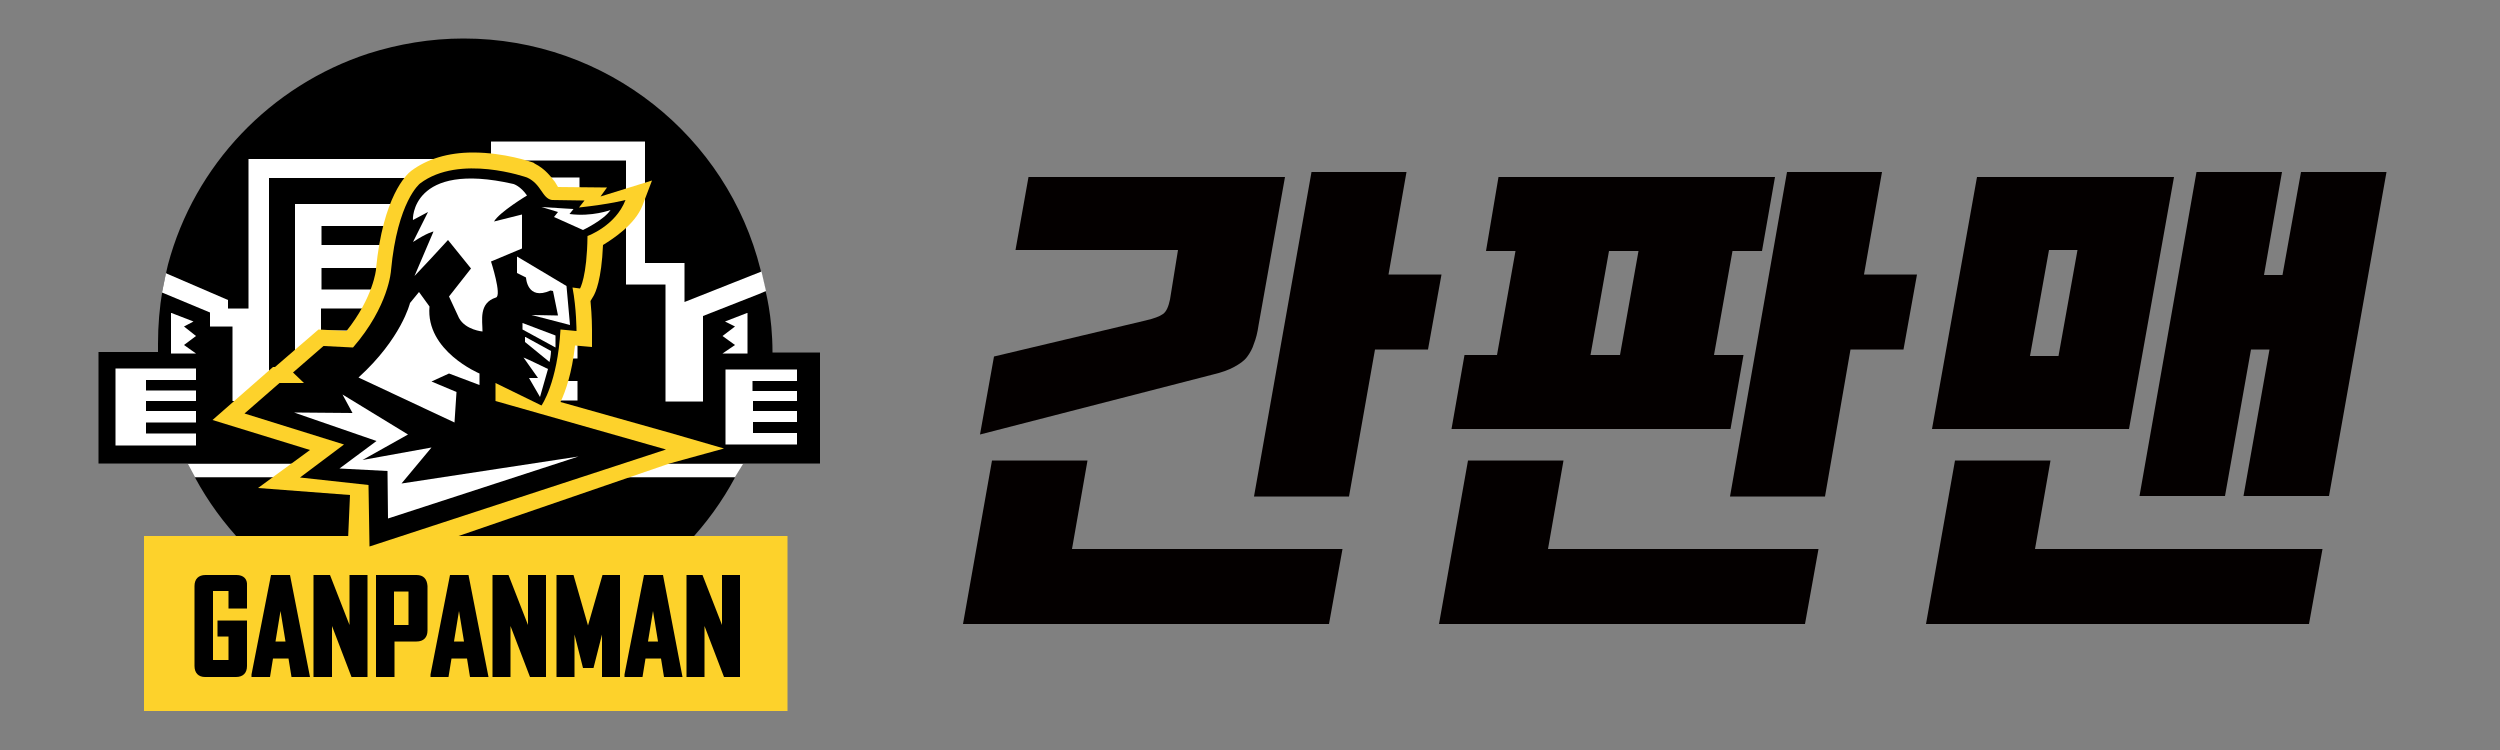 <?xml version="1.0" encoding="utf-8"?>
<!-- Generator: Adobe Illustrator 27.2.0, SVG Export Plug-In . SVG Version: 6.00 Build 0)  -->
<svg version="1.1" id="레이어_1" xmlns="http://www.w3.org/2000/svg" xmlns:xlink="http://www.w3.org/1999/xlink" x="0px"
	 y="0px" width="500px" height="150px" viewBox="0 0 500 150" style="enable-background:new 0 0 500 150;" xml:space="preserve">
<rect x="0" y="0" width="500" height="150" fill="#808080" stroke="none"/>
<style type="text/css">
	.st0{fill:#040000;}
	.st1{fill:#FFFFFF;}
	.st2{fill:#FDD22B;}
	.st3{fill:none;stroke:#FFFFFF;stroke-width:0.172;stroke-miterlimit:10;}
</style>
<g>
	<path class="st0" d="M217.5,92.1l-3.1,17.7h54.1l-2.7,15h-73.2l5.8-32.7H217.5z M235.6,50h-32.5l2.6-14.6H257l-5.3,29.7
		c-0.2,1.4-0.5,2.6-0.9,3.6c-0.3,1-0.8,1.9-1.4,2.7c-0.6,0.8-1.5,1.4-2.6,2c-1.1,0.6-2.5,1.1-4.2,1.5L196,86.9l2.8-15.6l30.3-7.2
		c1.7-0.4,2.8-0.8,3.5-1.3c0.7-0.5,1.1-1.5,1.4-2.9L235.6,50z M262.3,34.4h19l-3.6,20.5h10.6l-2.7,15H275l-5.2,29.4h-19L262.3,34.4z
		"/>
	<path class="st0" d="M312.7,92.1l-3.1,17.7h54.1l-2.7,15h-73.2l5.8-32.7H312.7z M299.7,35.4H355l-2.6,14.8h-5.9L342.8,71h5.9
		l-2.6,14.8h-55.8l2.6-14.8h6.5l3.7-20.8h-5.9L299.7,35.4z M318.1,71h5.9l3.7-20.8h-5.9L318.1,71z M357.4,34.4h19l-3.6,20.5h10.6
		l-2.7,15h-10.6L365,99.3h-19L357.4,34.4z"/>
	<path class="st0" d="M410.1,92.1l-3.1,17.7h57.5l-2.7,15h-76.6l5.8-32.7H410.1z M395.4,35.4h39.4l-9,50.4h-39.4L395.4,35.4z
		 M406,71.2h5.7l3.8-21.2h-5.7L406,71.2z M439.3,34.4h17.1L452.8,55h3.7l3.7-20.6h17.1l-11.5,64.8h-17.1l5.2-29.3h-3.7l-5.2,29.3
		h-17.1L439.3,34.4z"/>
</g>
<g>
	<g>
		<polygon class="st1" points="39,95.4 37.6,92.8 148.6,92.8 147,95.4 		"/>
		<path d="M93,127.7c23.4,0,43.7-13,54-32.2H39C49.3,114.6,69.7,127.7,93,127.7z"/>
	</g>
	<g>
		<path d="M156.3,70.5l-1.8,0c0-7.5-1.5-12.7-1.5-12.7l-0.9-3.9c-6.6-26.5-30.7-46.2-59.4-46.2c-6.6,0-13,1.1-19,3
			c-19.6,6.4-34.8,22.3-40.1,42.2c-0.1,0.4-0.2,0.9-0.3,1.3l-0.8,3.8c-0.6,3.5-0.9,7.1-0.9,10.7c0,0,0,0,0,0s0,0,0,0
			c0,0.6,0,1.1,0,1.7H19.7v0v22.3v0h11.6h5.2h112.7h5h9.8v0V70.5v0H156.3z"/>
		<g>
			<polygon class="st1" points="36.8,65.3 38.7,64.3 34.3,62.6 34.3,62.6 34.2,62.6 34.2,70.7 34.3,70.7 39.1,70.7 39.2,70.7 
				36.8,69 39.2,67.2 			"/>
			<polygon class="st1" points="23.2,73.7 23.1,73.7 23.1,89.1 23.2,89.1 39.1,89.1 39.2,89.1 39.2,86.7 39.1,86.7 29.2,86.7 
				29.2,84.5 39.1,84.5 39.2,84.5 39.2,82.2 39.1,82.2 29.2,82.2 29.2,80.2 39.1,80.2 39.2,80.2 39.2,78.1 39.1,78.1 29.2,78.1 
				29.2,76 39.1,76 39.2,76 39.2,73.7 39.1,73.7 			"/>
			<polygon class="st1" points="115.8,43.6 115.9,43.6 115.9,41.7 115.8,41.7 109.2,41.7 109.2,38.3 115.8,38.3 115.9,38.3 
				115.9,35.5 115.8,35.5 106,35.5 105.9,35.5 105.9,43.6 106,43.6 			"/>
			<path class="st1" d="M32.4,58.5"/>
			<path class="st1" d="M33.2,54.7"/>
			<path class="st1" d="M32.4,58.5l9.6,4v2.8h0.1h4.4v14.9h0.1h7.1h0.1V35.6h41.7h0.1v-3.8h-0.1H49.8h-0.1v29.9h-4.1V60l-12.3-5.3
				c0,0,0,0,0,0c0,0,0,0,0,0l-0.1-0.1"/>
			<polygon class="st1" points="59.1,40.8 59,40.8 59,72.9 59.1,72.9 81.3,72.9 81.4,72.9 81.4,66.1 81.3,66.1 64.2,66.1 64.2,61.7 
				81.3,61.7 81.4,61.7 81.4,57.9 81.3,57.9 64.3,57.9 64.3,53.6 80.7,53.6 80.8,53.6 80.8,49 80.7,49 64.3,49 64.3,45.2 81.9,45.2 
				82,45.2 82,40.8 81.9,40.8 			"/>
			<path class="st1" d="M31.5,70.9C31.5,70.9,31.5,70.9,31.5,70.9"/>
			<polyline class="st1" points="152.3,54.3 136.9,60.4 136.9,52.6 136.7,52.6 129,52.6 129,28.3 128.8,28.3 98.3,28.3 98.2,28.3 
				98.2,42.9 98.3,42.9 102.1,42.9 102.2,42.9 102.2,32.1 125.2,32.1 125.2,56.9 125.4,56.9 133.1,56.9 133.1,80.3 133.2,80.3 
				140.5,80.3 140.6,80.3 140.6,63.2 151.8,58.8 153.2,58.2 			"/>
			<line class="st1" x1="153.1" y1="58.2" x2="152.2" y2="54.4"/>
			<polygon class="st1" points="145.1,73.9 145.1,88.9 145.2,88.9 159.3,88.9 159.4,88.9 159.4,86.6 159.3,86.6 150.6,86.6 
				150.6,84.4 159.3,84.4 159.4,84.4 159.4,82.2 159.3,82.2 150.6,82.2 150.6,80.2 159.3,80.2 159.4,80.2 159.4,78.2 159.3,78.2 
				150.5,78.2 150.5,76.2 159.3,76.2 159.4,76.2 159.4,73.9 159.3,73.9 145.2,73.9 			"/>
			<polygon class="st1" points="93.2,50.8 93.1,50.8 93.1,80.1 93.2,80.1 115.4,80.1 115.5,80.1 115.5,76.2 115.4,76.2 98.3,76.2 
				98.3,71.7 115.4,71.7 115.5,71.7 115.5,67.9 115.4,67.9 98.4,67.9 98.4,63.6 114.9,63.6 115,63.6 115,59 114.9,59 98.4,59 
				98.4,55.2 116,55.2 116.2,55.2 116.2,50.8 116,50.8 			"/>
			<polygon class="st1" points="144.6,70.7 149.4,70.7 149.5,70.7 149.5,62.6 149.4,62.6 149.4,62.6 145,64.3 147,65.3 144.5,67.2 
				147,69 144.5,70.7 			"/>
			<line x1="31.5" y1="70.9" x2="31.5" y2="70.9"/>
		</g>
	</g>
	<rect x="28.8" y="107.2" class="st2" width="128.7" height="35"/>
	<g>
		<path class="st1" d="M50.5,76.2"/>
		<path class="st2" d="M120.1,39.3l10.3-3.2l-1.9,5c-1.5,3.8-5.8,6.6-7.9,7.9c-0.3,7-1.5,9.5-1.9,10.2l-0.6,1
			c0.3,3.1,0.3,5.6,0.3,5.8v3.4l-3.4-0.3c-0.6,5.5-1.9,9.2-2.9,11.3l22,6.2l10.7,3.1l-10.9,3l-64.6,22.2l0.7-15.9l-18.4-1.4L62,90
			l-19.5-6l12.1-10.6H55l8.7-7.5l5.6,0.3c5.4-6.8,5.9-12.3,5.9-12.3l0-0.1l0,0c1.4-14.5,6.1-18.9,7-19.6l0,0
			c3.2-2.4,7.4-3.7,12.4-3.7c6.3,0,11.7,1.9,12,2l0.2,0.1l0.1,0.1c2.2,1.1,3.3,2.7,4.1,3.7c0.1,0.1,0.5,0.9,0.6,1l9.8,0.1
			L120.1,39.3z"/>
		<path d="M99.1,80.2v-3.6l9.2,4.5c0,0,3.2-4.5,3.8-15.2l3.2,0.3c0,0,0-4.5-0.8-8.7l1.5,0.2c0,0,1.4-2.3,1.5-10.5c0,0,5.6-2,7.6-7.2
			c0,0-2.9,0.8-9.3,1.5l1.1-1.4l-6.5-0.1c-2-0.3-2.1-3.2-5-4.5c0,0-13.5-4.8-21.4,1.2c0,0-4.5,3.5-5.8,17.4c0,0-0.4,7.1-7.6,15.4
			l-5.9-0.3l-6.1,5.3l2.2,2.1h-4.9l-7,6.1l19.9,6.2L60,95.5L73.7,97l0.2,12.3l59.3-19.4L99.1,80.2z"/>
		<path class="st3" d="M107.1,71.9"/>
		<path class="st1" d="M103.4,51.3v3.3l1.8,0.9c0,0,0.2,4.7,4.9,2.6l0.5,0.1l1,4.9l-5.3-0.1l7.7,2l-0.7-7.8L103.4,51.3z"/>
		<path class="st1" d="M104.5,64.6v1.3l6.6,3.6c0,0,0-1.8,0-2.4L104.5,64.6z"/>
		<path class="st1" d="M105.1,67.4l5.1,2.8c0,0,0,0.9-0.3,2.2l-4.9-4V67.4z"/>
		<path class="st1" d="M103.4,72.3"/>
		<polygon class="st1" points="58.8,82.5 75.3,88.2 67.9,93.7 77.5,94.2 77.6,103.7 115.7,91.3 80.3,96.7 86.3,89.5 72.5,92 
			81.6,86.9 68.5,78.9 70.5,82.6 		"/>
		<path class="st1" d="M113,41.7l-4.7-0.3l3.3,1l-0.8,1l5.8,2.6c0,0,4.2-2,5.5-4c0,0-3.7,1.4-8.2,0.8l0.8-1L113,41.7z"/>
		<path class="st1" d="M102.7,36.8c0,0,1.4,0.4,2.7,2.3c0,0-5.5,3.3-6.6,5.2l5.6-1.4v6.8l-6.2,2.6c0,0,2.2,6.8,1,7.2
			c-3.5,1.1-2.7,4.6-2.7,6.8c0,0-3.4-0.3-4.7-2.7l-2-4.3l4.4-5.6L89.6,48l-3.5,3.8c0,0-1.2,1.3-3.2,3.4l3.8-8.9c0,0-1.2,0.2-4.1,2.1
			c0,0,2-4,3-6l-3,1.6C82.5,44,82.2,32.1,102.7,36.8z"/>
		<path class="st1" d="M83.8,58.4L82,60.6c0,0-1.7,7.1-10.3,14.9l19.2,9l0.4-6.1l-5-2.1c0,0,2.8-1.3,3.5-1.6l6.1,2.3v-2.3
			c0,0-10.8-4.5-10-13.4L83.8,58.4z"/>
		<g>
			<path class="st1" d="M104.7,71.5c0.6,0.2,4.9,2.3,4.9,2.3l-1.6,5.6l-2.2-3.8h1.8L104.7,71.5z"/>
		</g>
	</g>
	<g>
		<path d="M47.3,115h-6.2c-1.4,0-2.2,0.8-2.2,2.2v16c0,1.4,0.8,2.2,2.1,2.2h6.2c1.4,0,2.2-0.8,2.2-2.2v-9.1h-5.9v3.2h2.2v4.7h-3.1
			v-13.8h3.1v3.5h3.7v-4.6C49.5,115.8,48.7,115,47.3,115z"/>
		<path d="M54.2,115l-3.9,19.9v0.5H54l0.6-3.7h3.1l0.6,3.7h3.7L58,115H54.2z M56.1,122.2l1,6.1h-2L56.1,122.2z"/>
		<polygon points="69.9,125 66,115 62.7,115 62.7,135.4 66.4,135.4 66.4,125.2 70.3,135.4 73.5,135.4 73.5,115 69.9,115 		"/>
		<path d="M83.3,115h-8.1v20.4h3.7v-7.1h4.4c1.4,0,2.2-0.8,2.2-2.2v-8.9C85.4,115.8,84.7,115,83.3,115z M78.8,125v-6.7h2.9v6.7H78.8
			z"/>
		<path d="M90,115l-3.9,19.9v0.5h3.6l0.6-3.7h3.1l0.6,3.7h3.7L93.7,115H90z M91.8,122.2l1,6.1h-2L91.8,122.2z"/>
		<polygon points="105.6,125 101.7,115 98.5,115 98.5,135.4 102.1,135.4 102.1,125.2 106,135.4 109.2,135.4 109.2,115 105.6,115 		
			"/>
		<polygon points="117.6,125.1 114.7,115 111.3,115 111.3,135.4 114.9,135.4 114.9,126.9 116.6,133.6 118.7,133.6 120.4,126.9 
			120.4,135.4 124,135.4 124,115 120.5,115 		"/>
		<path d="M128.8,115l-3.9,19.9v0.5h3.6l0.6-3.7h3.1l0.6,3.7h3.7l-3.9-20.4H128.8z M130.6,122.2l1,6.1h-2L130.6,122.2z"/>
		<polygon points="144.4,115 144.4,125 140.5,115 137.3,115 137.3,135.4 140.9,135.4 140.9,125.2 144.8,135.4 148,135.4 148,115 		
			"/>
	</g>
</g>
</svg>
